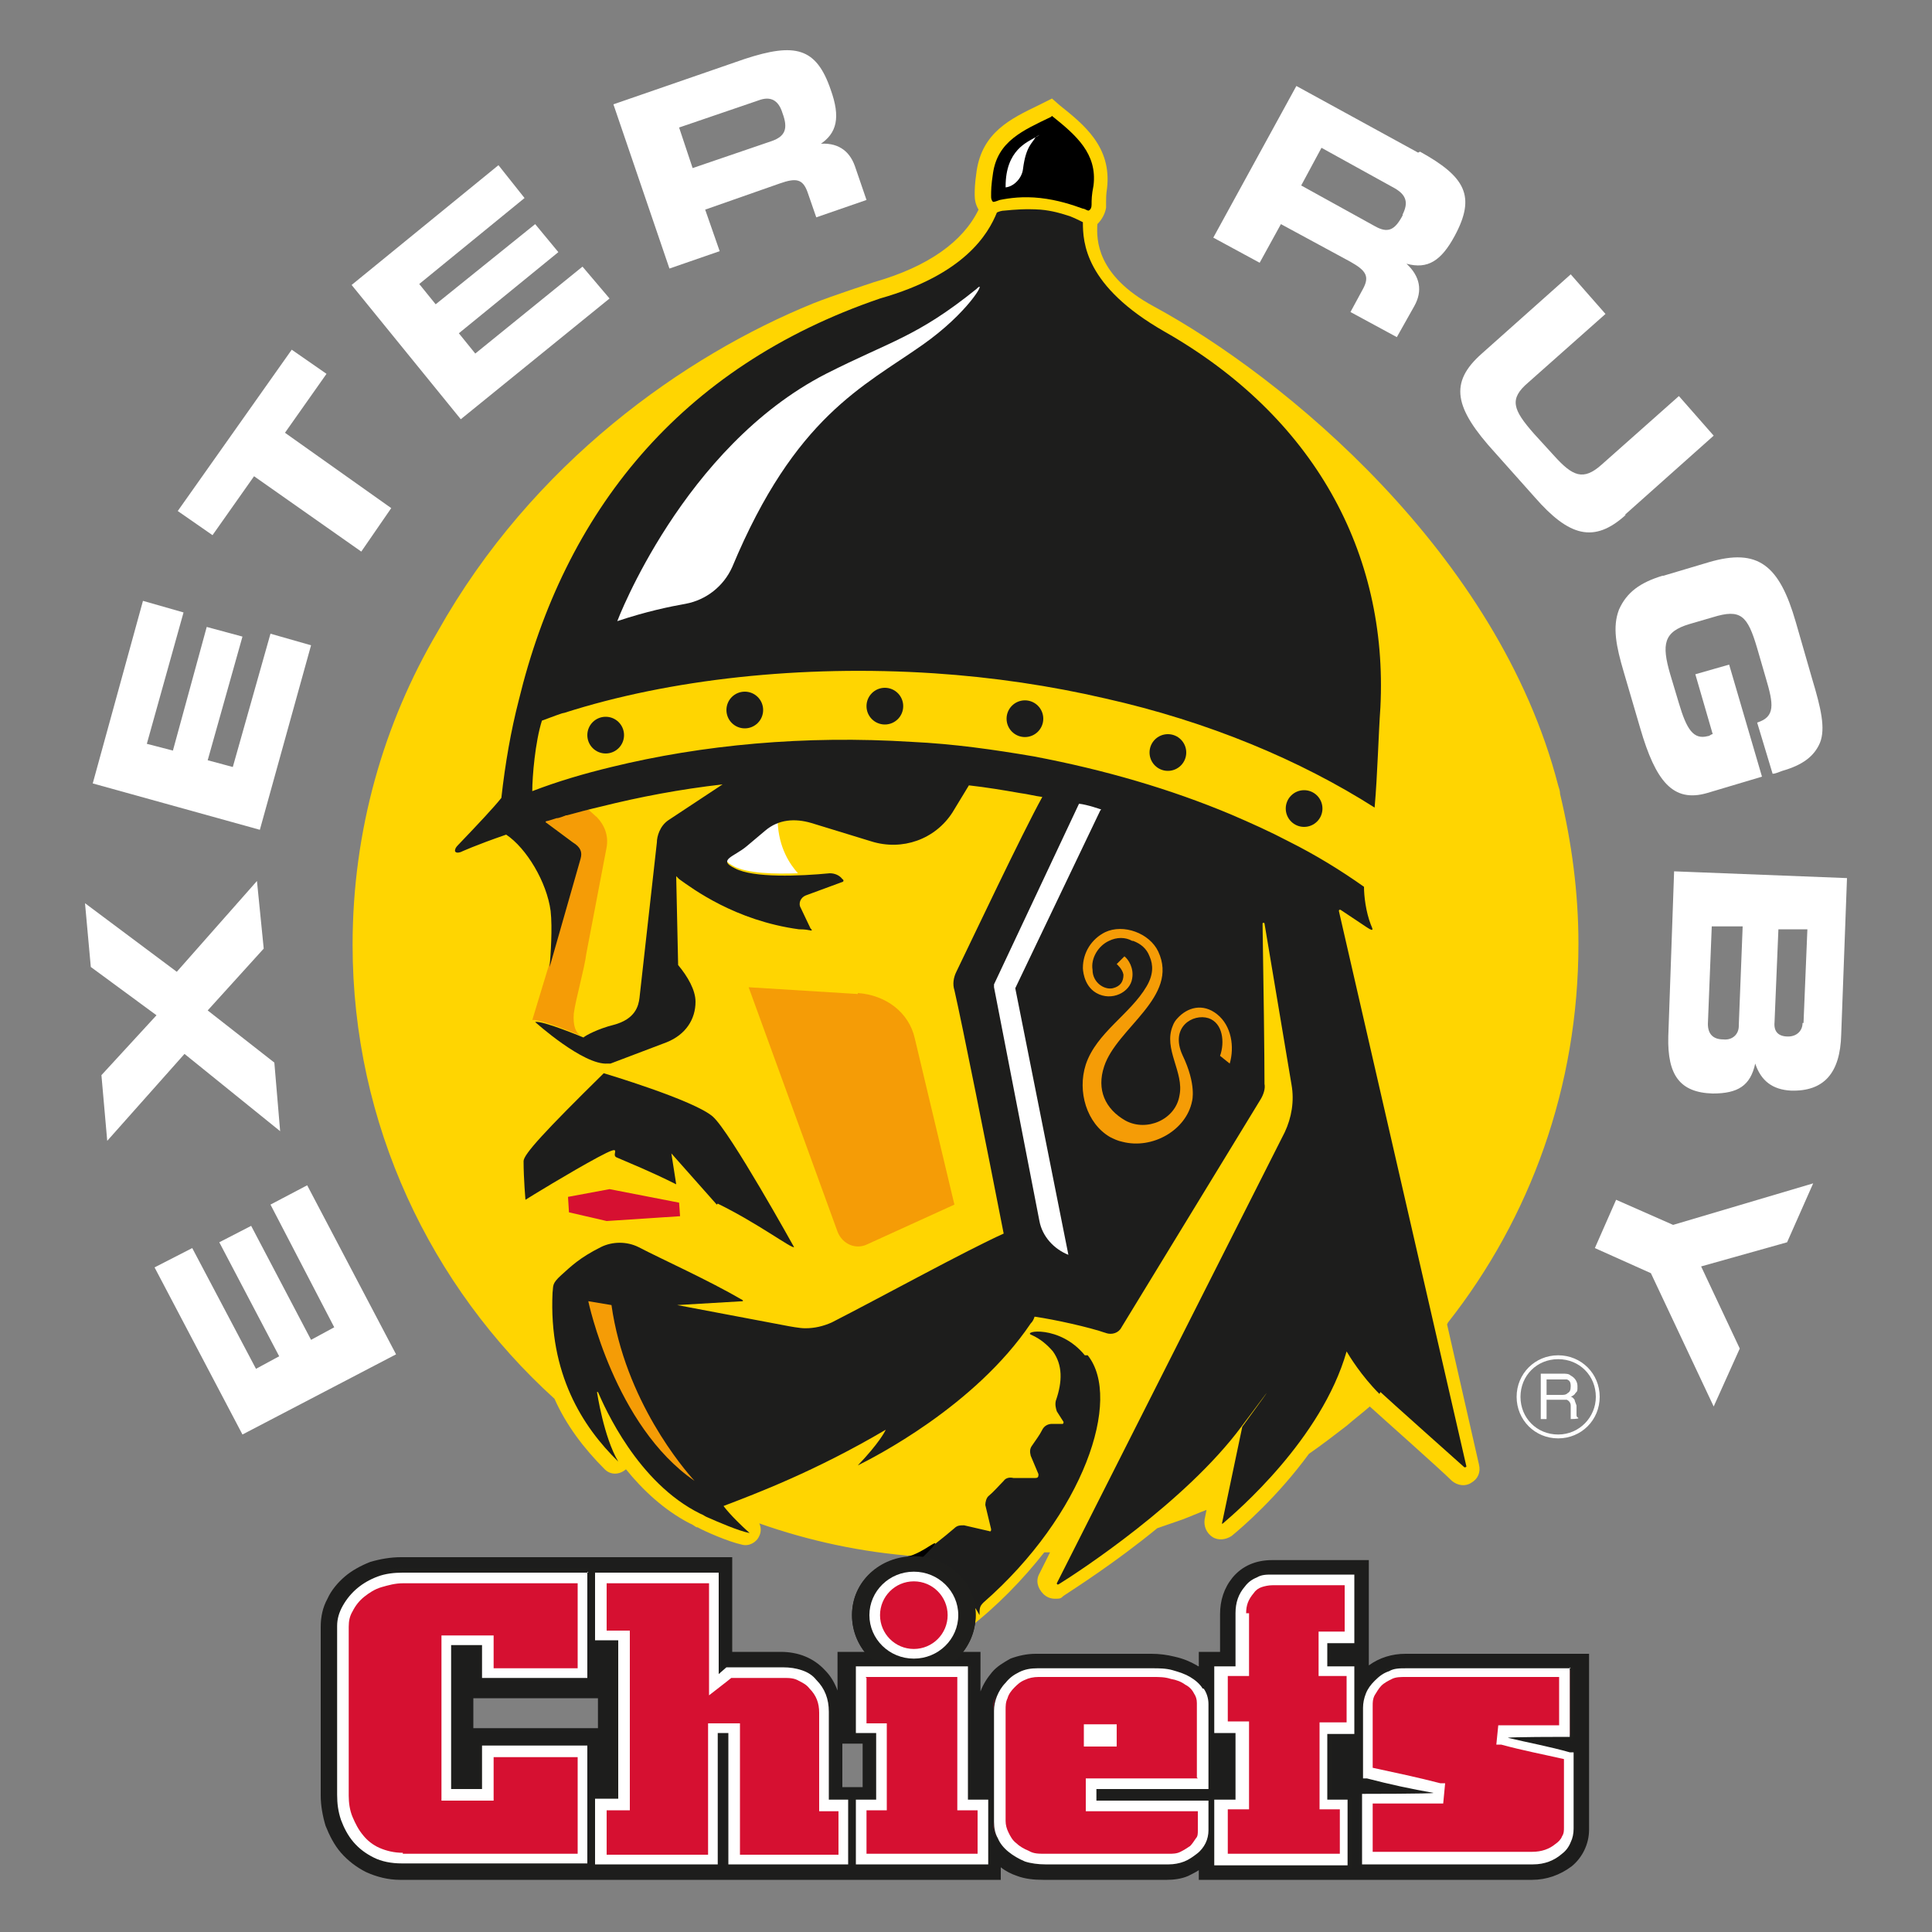 <?xml version="1.0" encoding="UTF-8"?>
<svg id="Layer_1" xmlns="http://www.w3.org/2000/svg" version="1.1" viewBox="0 0 200 200">
  <rect x="0" y="0" width="200" height="200" fill="#808080" stroke="none"/>
  <!-- Generator: Adobe Illustrator 29.4.0, SVG Export Plug-In . SVG Version: 2.1.0 Build 152)  -->
  <defs>
    <style>
      .st0 {
        fill: none;
      }

      .st1 {
        fill: #ffd501;
      }

      .st2 {
        fill: #d61031;
      }

      .st3 {
        fill: #fff;
      }

      .st4 {
        fill: #1d1d1c;
      }

      .st5 {
        fill: #f59c06;
      }

      .st6 {
        fill: #1e1e1c;
      }
    </style>
  </defs>
  <path class="st1" d="M149.9,136.9c8.5-10.8,13.5-24.4,13.5-39.2,0-5.3-.7-10.5-1.9-15.5,0-.3-.1-.6-.2-.9-6.2-24-28.4-42.3-41.9-49.6-5.9-3.2-5.9-6.9-5.8-8.5h0c.5-.5.8-1.1.9-1.7,0-.2,0-.4,0-.6,0-.3,0-.8.1-1.4.5-4.3-2.4-6.6-4.9-8.6l-.8-.7-1.4.7c-2.9,1.4-5.8,2.8-6.4,6.8-.2,1.4-.2,1.9-.2,2.5,0,.5.1,1,.4,1.5-1.6,3.3-5.2,5.9-10.8,7.5,0,0-4.3,1.4-6.3,2.2-13.3,5.4-29.1,16.5-38.9,34-5.6,9.5-8.8,20.6-8.8,32.4,0,18.6,8.1,35.4,20.9,47,1.2,2.7,3,5.1,5.2,7.3.6.6,1.5.6,2.2,0,0,0,0,0,0,0,1.7,2.1,3.9,4.2,6.6,5.6.3.1.5.3.7.4h.1c.7.4,3.2,1.5,4.6,1.8.7.2,1.5-.2,1.8-.9.2-.4.2-.9,0-1.3,5.1,1.8,10.6,3,16.2,3.4.3.6.7,1.1.7,1.7,0,1.5-2,2.7-.8,3.5l4.6,3,.9-.7c3-2.3,5.7-5.1,7.9-7.9,0,0,.1,0,.2,0,.1,0,.3,0,.4,0l-1.1,2.2c-.4.7-.2,1.5.4,2.1.3.3.7.5,1.2.5s.6,0,.9-.3c1.2-.8,5.3-3.4,9.7-7,.9-.3,1.7-.6,2.6-.9.8-.3,1.7-.7,2.5-1l-.2,1c-.1.7.2,1.4.8,1.8.6.4,1.4.3,2-.1,1.1-.9,4.7-4,8-8.5,1.3-.9,2.6-1.9,3.9-2.9.8-.7,1.6-1.3,2.4-2,1.2,1.1,7.3,6.5,8.5,7.7.6.5,1.4.6,2,.2.7-.4,1-1.1.8-1.9l-3.3-14.5Z"/>
  <g>
    <path class="st3" d="M159.5,142.2h2.2c.4,0,.7,0,.9.2.4.2.7.6.7,1.1s0,.5-.2.7c-.1.2-.3.3-.5.4.2,0,.3.2.4.3,0,.1.1.3.2.6v.6c0,.2,0,.3,0,.4,0,.2.1.2.2.3h0c0,.1-.8.1-.8.1,0,0,0,0,0-.2,0,0,0-.2,0-.4v-.8c0-.3-.2-.5-.4-.6-.1,0-.3,0-.6,0h-1.5v2h-.6v-4.8ZM161.6,144.4c.3,0,.5,0,.7-.2.2-.1.3-.3.3-.7s-.1-.6-.4-.7c-.1,0-.3,0-.5,0h-1.6v1.6h1.5Z"/>
    <path class="st3" d="M165.2,144.6c0,2.1-1.7,3.9-3.9,3.9s-3.9-1.7-3.9-3.9,1.7-3.9,3.9-3.9,3.9,1.7,3.9,3.9M165.6,144.6c0-2.4-1.9-4.3-4.3-4.3s-4.3,1.9-4.3,4.3,1.9,4.3,4.3,4.3,4.3-1.9,4.3-4.3"/>
  </g>
  <path class="st5" d="M88.8,102.9l-11.3-.7,9.2,25.3c.5,1.3,1.9,1.9,3.1,1.3l9-4.1-4.1-17.2c-.6-2.7-3-4.5-5.9-4.7Z"/>
  <path class="st4" d="M74.3,124.6c4.1,2,7.7,4.7,7.9,4.5,0,0-6.6-11.9-8.4-13.5-1.9-1.7-11.3-4.5-11.3-4.5h0c-6.1,6-8.3,8.4-8.3,9.1,0,1.8.2,4.1.2,4,.3-.2,4.7-2.9,7.5-4.4s1.3-.3,1.9,0c1.6.7,3.4,1.4,6.2,2.8s0,0,0,0l-.5-3.2s0,0,0,0l4.7,5.3Z"/>
  <polygon class="st2" points="63.1 123.1 58.8 123.9 58.9 125.5 62.8 126.4 70.4 125.9 70.3 124.5 63.1 123.1"/>
  <circle class="st4" cx="62.7" cy="76.1" r="1.9"/>
  <circle class="st4" cx="77.1" cy="73.5" r="1.9"/>
  <circle class="st4" cx="91.6" cy="73.1" r="1.9"/>
  <circle class="st4" cx="106.1" cy="74.4" r="1.9"/>
  <circle class="st4" cx="120.9" cy="77.9" r="1.9"/>
  <circle class="st4" cx="135" cy="83.7" r="1.9"/>
  <polygon class="st0" points="126.3 87.8 126.3 87.8 126.3 87.8 126.3 87.8 126.3 87.8"/>
  <path class="st3" d="M77.2,87.4c-1.3,1.1-3.1,1.3-1.2,2.3,1.4.7,4.1.8,6.6.7-.8-.9-2-2.6-2.1-5.4-.5.2-1,.4-1.4.8l-1.9,1.6Z"/>
  <polygon class="st0" points="56.3 85.1 56.3 85.1 56.3 85.1 56.3 85.1"/>
  <path class="st0" d="M56.3,85.1c.3-.1.7-.2,1-.3-.3.1-.7.2-1,.3Z"/>
  <polygon class="st0" points="126.3 87.8 126.3 87.8 126.3 87.8 126.3 87.8 126.3 87.8"/>
  <path class="st0" d="M57.4,84.7c.3,0,.7-.2,1-.3-.3,0-.7.2-1,.3Z"/>
  <path class="st3" d="M57.3,84.8c0,0,.1,0,.2,0,0,0-.1,0-.2,0Z"/>
  <polygon class="st3" points="56.3 85.1 56.3 85.1 56.3 85.1 56.3 85.1 56.3 85.1"/>
  <path class="st5" d="M61.9,84.7l-1-.9c-.8.2-1.6.4-2.3.6,0,0,0,0-.1,0-.3,0-.7.2-1,.3,0,0-.1,0-.2,0-.3.1-.7.2-1,.3h0s0,0,0,0c0,0,0,0,0,0h0s2.9,2.1,2.9,2.1c.7.5,1,1,.8,1.7l-3.2,11.2h0s-1.7,5.6-1.7,5.6c.7-.2,5,1.6,5,1.6,0,0,0,0,0,0-.5-.3-.8-1-.7-2.3.2-1.5,1.1-4.6,1.3-6.2l2.1-11c.2-1.2-.2-2.3-1.1-3.2Z"/>
  <path class="st3" d="M58.4,84.4s0,0,.1,0c0,0,0,0-.1,0Z"/>
  <path class="st3" d="M60.2,107.3h0s0,0,0,0c0,0,0,0,0,0Z"/>
  <path d="M108.8,12.1c-2.9,1.4-5.5,2.5-6,5.8-.2,1.3-.2,1.8-.2,2.4,0,.2,0,.4.2.6.2,0,.4-.1.7-.2,1-.2,2.4-.4,4.2-.2,1.8.2,3.3.7,4.4,1.1.2,0,.4.2.6.2.2-.1.3-.3.3-.6,0-.5,0-1,.2-2,.4-3.3-1.8-5.2-4.3-7.2Z"/>
  <path class="st4" d="M142.9,144.1c.4.4,8.7,7.8,8.7,7.8,0,0,.2,0,.2-.1l-13.2-57.5c0,0,0-.2.2-.1.9.6,1.8,1.2,2.7,1.8s.5,0,.4-.3c-.5-1.3-.7-2.9-.7-3.9h0c-2.4-1.7-5-3.3-7.8-4.7-1.9-1-3.9-1.9-6-2.8-6.2-2.6-13-4.6-20.4-6-4.1-.7-8.3-1.3-12.6-1.5-11.1-.7-21.7.3-31.1,2.6-2.9.7-5.6,1.5-8.2,2.5h0c0-1.5.3-5.1,1-7.3h0c1.1-.4,2.1-.8,2.3-.8,10.9-3.5,24.6-5,38.3-4.1,6.1.4,12.1,1.3,17.7,2.6,10.7,2.4,20.2,6.4,27.9,11.3h0c.3-3.4.4-7.6.6-10.4.8-16-6.9-30.1-22.4-38.9-8.2-4.7-8.4-9.2-8.4-11.3-.4-.2-.8-.4-1.3-.6-.9-.3-1.9-.6-3.1-.7-1.5-.1-2.7,0-3.7.1-.3,0-.6.1-.8.2-.9,2.2-3.3,6.4-12.1,8.9,0,0,0,0,0,0-20.8,7.1-32.7,22.2-37.4,41.6,0,0,0,0,0,0-.8,3.1-1.4,6.5-1.8,10.1h0c-.8,1-2.3,2.6-4.5,4.9-.3.3-.3.5-.3.6.1.3.6.1.6.1,0,0,1.5-.7,4.7-1.8h0c2.1,1.4,4.2,4.9,4.6,7.9.2,1.8,0,4.5-.1,5.8h0s3.2-11.2,3.2-11.2c.2-.7,0-1.2-.8-1.7l-2.7-2c-.2-.1-.1-.2,0-.2s1-.3,1-.3c.3,0,.7-.2,1-.3,0,0,0,0,.1,0,1.1-.3,2.2-.6,3.5-.9,4-1,8.2-1.8,12.6-2.3s0,0,0,0l-5.6,3.7c-.9.6-1.2,1.7-1.2,2.3h0s-1.8,16.1-1.8,16.1c-.1.8-.4,2.2-2.7,2.8-1.6.4-2.9,1.1-3.1,1.3,0,0,0,0,0,0,0,0-4.3-1.8-5-1.6,0,0,5,4.5,7.5,4.3,0,0,.2,0,.3,0l5.8-2.2c2-.8,3-2.4,3-4.2,0-1.2-.8-2.6-1.8-3.8h0s-.2-9.2-.2-9.2l.3.3c1.4,1,5.8,4.3,12.4,5.2.1,0,.7,0,1.1.1s.2-.1.1-.2l-1-2.1c-.3-.5,0-1.1.5-1.3l3.8-1.4c.1,0,.2-.2,0-.3-.3-.4-.8-.6-1.3-.6-3.1.3-7.9.5-9.8-.5-1.9-.9-.1-1.2,1.2-2.3l1.9-1.6c1.4-1.2,3.1-1.3,4.8-.8l6.2,1.9c3.2,1,6.6-.2,8.4-3l1.7-2.8h0c1.8.2,3.6.5,5.3.8.8.1,1.5.3,2.3.4h0c-2.1,3.8-7.3,14.8-8.9,18.1-.3.6-.4,1.3-.2,1.9.8,3.5,3.4,16.5,5.1,25.2h0c-3.8,1.7-12.9,6.7-17.8,9.2-.9.4-1.8.6-2.7.6h0s0,0,0,0c0,0,0,0-.1,0h0c-.5,0-1.6-.2-2.1-.3l-11.1-2.1c0,0,0,0,0,0l6.8-.4c0,0,0,0,0-.1-3.6-2.1-8.3-4.2-10.8-5.5-1.2-.6-2.7-.6-3.9,0-2.2,1.1-3.1,2-4.1,2.9s-.8,1.1-.9,1.8c-.4,8.4,3.1,13.9,6.8,17.5,0,0,.1,0,0,0-1.5-2.5-2.2-7.2-2.2-7.2,0,0,0,0,.1,0,.7,1.6,4.1,9.4,10.6,12.6.3.1.5.3.8.4h0c.9.4,3.2,1.4,4.3,1.6s0,0,0,0c-2-1.8-2.7-2.8-2.7-2.8,0,0,0,0,0,0,3.4-1.3,9.5-3.6,16.8-7.9,0,0,0,0,0,0-.1.2-.7,1.4-2.9,3.7,0,0,0,0,0,0,1.6-.8,12.1-6.1,17.9-14.7.2-.2.3-.4.4-.7h0c2.1.3,5.7,1.1,7.4,1.7.6.2,1.3,0,1.6-.6l14.4-23.6c.3-.5.5-1.1.4-1.6,0-2.7-.1-10.7-.2-16.6,0-.1.2-.1.2,0l2.8,16.7c.3,1.7,0,3.4-.7,4.9l-23.6,46.7c0,0,0,.2.2.1,2.1-1.3,13.1-8.5,18.9-16.3s.1,0,.1,0l-2.1,10c0,0,0,.1.1,0,1.4-1.2,10.2-8.7,12.8-17.8s0,0,0,0c.3.5,1.5,2.5,3.4,4.4ZM126.3,87.8s0,0,0,0c0,0,0,0,0,0,0,0,0,0,0,0,0,0,0,0,0,0Z"/>
  <path class="st3" d="M101.1,29.9c-6.2,5-8.9,5.4-15.6,8.8-14.8,7.6-21.6,25.6-21.6,25.6,3-1,5.4-1.5,7.1-1.8,2.1-.4,3.9-1.8,4.8-3.8,6.5-15.6,13.6-18.7,19.7-23,4.7-3.3,6.6-6.7,5.7-5.9Z"/>
  <path class="st3" d="M104.1,19.3c0-3.8,2.3-4.6,3.1-5.1s.1,0,0,0c-.3.6-1,.9-1.3,3.3-.1.9-.9,1.8-1.8,1.9h0Z"/>
  <path class="st3" d="M114,83.8c0,0-1.4-.5-2.3-.6l-8.8,18.7c0,0,0,.2,0,.3l4.7,24.2c.3,1.6,1.5,2.9,3,3.5h0s-5.5-27.6-5.5-27.6l8.8-18.4Z"/>
  <path class="st5" d="M117.3,97.4c.8.3,1.4.8,1.7,1.6.4.9.4,1.9-.3,3.1-1.7,2.9-5.2,4.8-6.3,8.1-.9,2.8.1,6.1,2.5,7.5.4.2.8.4,1.3.5,3.1.8,6.6-1.2,7.2-4.2,0,0,.5-1.7-1-4.8-1.3-2.9,1.1-4.3,2.7-3.8,1.5.5,1.7,2.5,1.2,3.9l1,.8c.5-1.7.2-3.9-1.3-5.1s-3.1-.7-4.1.4c-.2.2-.4.5-.5.8-1,2.4,1.2,4.8.7,7.2-.4,2.5-3.4,3.8-5.6,2.6-2.1-1.2-3-3.2-2.2-5.6,1.3-4,7.8-7.2,5.6-11.9-.9-1.9-3.6-2.9-5.5-2-1.4.7-2.3,2.1-2.3,3.7,0,0,0,1.8,1.4,2.6,1.6.9,3.5-.1,3.7-1.5.2-1.1-.4-2-.8-2.3,0,0-.8.8-.8.8,0,0,.6.5.7,1.1,0,.7-.3,1.2-1.1,1.4-.9.2-2.1-.6-2.1-1.9-.2-1.2.6-2.5,1.7-3,.8-.4,1.7-.4,2.4,0Z"/>
  <path class="st5" d="M60.9,134.7s2.7,12.9,11,18.6c0,0,0,0,0,0-1.1-1.2-7.2-8.3-8.6-18.2l-2.4-.4Z"/>
  <path d="M30.9,134"/>
  <polygon class="st3" points="167.3 124.2 165.1 129.2 170.9 131.8 177.4 145.6 180.1 139.6 176.1 131.1 185 128.6 187.7 122.5 173.2 126.8 167.3 124.2"/>
  <path class="st3" d="M173.3,90.3l-.6,17c-.1,4,1.2,5.8,4.6,5.9,2.6,0,3.9-.8,4.4-3.1.6,1.8,1.8,2.7,3.7,2.8,3.4.1,5.1-1.8,5.2-5.8l.6-16.2-17.9-.7ZM180,106.2c0,.9-.7,1.5-1.6,1.4-1.1,0-1.6-.6-1.6-1.6l.4-10.1h3.2c0,.1-.4,10.2-.4,10.2ZM186.6,105.9c0,.8-.6,1.4-1.5,1.4-1,0-1.5-.5-1.4-1.5l.4-9.6h3c0,.1-.4,9.7-.4,9.7Z"/>
  <path class="st3" d="M172.1,59.6c-2.3.7-3.7,1.7-4.5,3.5-.7,1.8-.3,3.8.5,6.5l1.7,5.8c1.6,5.5,3.4,7.7,6.9,6.7l5.7-1.7-3.4-11.6-3.5,1,1.8,6.2c-.2,0-.3.2-.5.2-1.5.4-2.2-.7-3-3.4l-.9-3c-.9-3.1-.7-4.4,2-5.2l2.4-.7c2.9-.9,3.6-.2,4.6,3.2l.9,3.1c.8,2.7,1,4-.9,4.6,0,0,0,0,0,0l1.6,5.3c.3,0,.7-.2,1-.3,2.1-.6,3.3-1.5,3.9-2.9.6-1.5.1-3.6-.8-6.6l-1.7-5.9c-1.7-5.9-3.9-7.7-9-6.2l-4.7,1.4Z"/>
  <path class="st3" d="M168.2,53.3l9.2-8.2-3.6-4.1-8,7.1c-1.9,1.7-3,1.2-4.9-.9l-2.1-2.3c-2.2-2.5-2.6-3.6-.6-5.3l8-7.1-3.6-4.1-9.2,8.2c-3.4,3-2.9,5.6,1.4,10.3l4.1,4.6c3.5,4,6.1,4.8,9.4,1.8Z"/>
  <path class="st3" d="M146.8,15.8l-12.6-6.9-8.6,15.7,4.8,2.6,2.2-4,7.2,3.9c1.6.9,2,1.5,1.3,2.8l-1.3,2.4,4.8,2.6,1.8-3.2c.9-1.6.6-3.1-.8-4.4,2.2.6,3.6-.3,5-2.9,2.2-4.1,1.1-6.1-3.6-8.7ZM145.2,22.3c-.8,1.5-1.5,1.9-2.9,1.1l-7.6-4.2,2.1-3.9,7.6,4.2c1.2.7,1.4,1.5.8,2.7Z"/>
  <path class="st3" d="M84.8,15c1.9-1.2,2.2-2.9,1.2-5.7-1.5-4.4-3.7-4.9-8.9-3.2l-13.6,4.7,5.8,17,5.2-1.8-1.5-4.3,7.7-2.7c1.7-.6,2.4-.5,2.9.9l.9,2.6,5.2-1.8-1.2-3.5c-.6-1.7-1.9-2.5-3.8-2.3ZM79.9,14.6l-8.2,2.8-1.4-4.2,8.2-2.8c1.3-.5,2.1,0,2.5,1.3.6,1.6.3,2.4-1.1,2.9Z"/>
  <polygon class="st3" points="49.2 36.6 47.5 34.5 57.8 26.1 55.4 23.2 45.1 31.5 43.4 29.4 54.3 20.5 51.6 17.1 36.4 29.5 47.7 43.4 63.1 30.9 60.3 27.6 49.2 36.6"/>
  <polygon class="st3" points="33.8 38.7 30.2 36.2 18.4 52.9 22 55.4 26.3 49.3 37.4 57.1 40.5 52.6 29.5 44.8 33.8 38.7"/>
  <polygon class="st3" points="32.2 66.8 28 65.6 24.1 79.4 21.5 78.7 25.1 65.9 21.4 64.9 17.9 77.7 15.2 77 19 63.4 14.8 62.2 9.6 81.1 26.9 85.9 32.2 66.8"/>
  <polygon class="st3" points="29 117.1 28.4 110 21.5 104.6 27.3 98.2 26.6 91.2 18.3 100.6 8.8 93.5 9.4 100.1 16.2 105.1 10.5 111.3 11.1 118.1 19.1 109.1 29 117.1"/>
  <polygon class="st3" points="28 124.7 34.6 137.4 32.2 138.7 26 126.9 22.7 128.6 28.9 140.4 26.5 141.7 19.9 129.2 16 131.2 25.1 148.5 41 140.2 31.8 122.7 28 124.7"/>
  <path class="st4" d="M112.3,140.3c-2.6-3.2-6.6-2.5-5.5-2.1.9.4,1.6,1,2.2,1.7,1,1.4,1,3.1.3,5.1-.1.4,0,.8.1,1.1l.7,1.1c0,0,0,.2-.1.2h-1.1c-.4,0-.8.2-1,.6-.3.6-.7,1.1-1.1,1.7-.2.3-.2.6-.1,1l.8,1.9c0,.2,0,.4-.3.4h-2.3c-.4-.1-.8,0-1,.3-.5.5-1,1.1-1.6,1.6-.2.2-.3.6-.3.9l.6,2.5c0,.1,0,.3-.2.2l-2.6-.6c-.4,0-.7,0-1,.3-1.3,1.1-2.3,1.9-3.5,2.7s-.1,0-.2.1c-.7.5-1.4,1-2.3,1.6l7.2,4.7c.3-.3.7-.5,1-.8l.4.7c0-.7,0-.9.4-1.3,10.4-9.1,14.4-21.1,10.8-25.6Z"/>
  <path d="M94,161.1s.6,0,2.3-1.1-1.4,1.8-1.4,1.8l-.9-.7Z"/>
  <path class="st4" d="M164.5,171.2h-19c-1.4,0-2.7.4-3.8,1.2v-.7s0-.7,0-.7v-9.5h-10c-1.7,0-3.1.6-4.1,1.8-.9,1.1-1.3,2.4-1.3,3.8v3.9h-.6s-1.6,0-1.6,0v1.5c0,0-.1,0-.2-.1-.7-.4-1.4-.7-2.3-.9-.8-.2-1.6-.3-2.4-.3h-12c-.9,0-1.8.2-2.6.5-.7.4-1.4.8-1.9,1.4-.5.6-.9,1.2-1.2,2,0,0,0,0,0,.1v-4.2h-14.8v4c-.3-.8-.7-1.5-1.3-2.1-1.2-1.3-2.8-1.9-4.6-1.9h-5v-9.8h-34.3c-1.1,0-2.2.2-3.2.5-1,.4-1.9.9-2.6,1.5-.7.6-1.4,1.4-1.8,2.3-.5.9-.7,1.9-.7,2.9v17.5c0,1,.2,2.1.5,3.1.4,1,.9,2,1.6,2.8.7.8,1.6,1.5,2.6,2,1.1.5,2.3.8,3.5.8h62.2c0,0,0-1.3,0-1.3.5.4,1.1.7,1.7.9.8.3,1.7.4,2.7.4h12.8c.7,0,1.5-.1,2.2-.4.4-.2.8-.4,1.1-.6v1h34.5c1.5,0,2.9-.5,4.1-1.4,1.1-.9,1.8-2.3,1.8-3.8v-18.3ZM61.9,178.9h-12.9v-3.1h12.9v3.1ZM89.3,185h-2.1v-4.5h2.1v4.5Z"/>
  <path class="st6" d="M101,167.2c0,3.5-2.9,6.3-6.4,6.3s-6.4-2.8-6.4-6.3,2.9-6,6.4-6,6.4,2.5,6.4,6Z"/>
  <path class="st6" d="M101,167.2c0,3.5-2.9,6.3-6.4,6.3s-6.4-2.8-6.4-6.3,2.9-6.1,6.4-6.1,6.4,2.6,6.4,6.1Z"/>
  <path class="st2" d="M161.8,191.9c-.8.7-1.9,1.1-3.1,1.1h-17.6v-7.3h7.9l-7.9-1.6v-7.3c0-1.1.4-2,1.3-2.8.8-.8,1.9-1.3,3.3-1.3h17v7.2h-6.9l7.3,1.6v7.9c0,1-.4,1.9-1.3,2.6M137.5,179.4v6.8h2.1v6.8h-13.8v-6.8h2.2v-6.9h-2.2v-6.9h2.2v-5.5c0-1,.3-2,1-2.8.7-.8,1.6-1.2,2.9-1.2h8.4v7h-2.8v2.5h2.9v7h-2.8ZM124.7,190.8c-.2.4-.5.8-.9,1.1-.4.3-.8.6-1.3.8-.5.2-1,.3-1.6.3h-12.8c-.8,0-1.5-.1-2.1-.3-.6-.2-1.2-.6-1.7-1-.5-.4-.8-.9-1.1-1.4-.3-.5-.4-1.1-.4-1.7v-11.5c0-.5,0-1,.3-1.5.2-.5.5-1,.9-1.4.4-.4.9-.8,1.4-1.1.6-.3,1.2-.4,1.9-.4h11.9c.7,0,1.4,0,2.1.2.7.2,1.3.4,1.8.7.5.3,1,.7,1.3,1.2.3.5.5,1,.5,1.6v8.8h-11.6v1.2h11.6v3.1c0,.5-.1.9-.3,1.3M88.6,193v-6.7h2.1v-6.9h-2.1v-6.9h11.6v13.8h2.1v6.7h-13.7ZM75.5,193v-13.6h-1.1v13.6h-12.7v-6.8h2.4v-16.4h-2.4v-6.7h12.8v10.1l.8-.7h5.8c1.5,0,2.6.5,3.5,1.4.9.9,1.3,2,1.3,3.3v9.1h2v6.7h-12.3ZM41.7,192.9c-1.1,0-2-.2-2.9-.6-.8-.4-1.5-.9-2.1-1.6-.6-.7-1-1.4-1.3-2.3-.3-.9-.4-1.7-.4-2.6v-17.5c0-.7.2-1.5.6-2.1.4-.7.9-1.3,1.5-1.8.6-.5,1.3-.9,2.1-1.2.8-.3,1.7-.4,2.6-.4h19.1v11h-10.9v-3.4h-3.2v14.9h3.2v-4.5h10.9v12.2h-19.2Z"/>
  <path class="st6" d="M60.9,193.3h-19.2c-1.1,0-2.1-.3-3-.7-.9-.4-1.6-1-2.2-1.7-.6-.7-1-1.5-1.3-2.4-.3-.9-.5-1.8-.5-2.7v-17.5c0-.8.2-1.6.6-2.3.4-.7.9-1.3,1.5-1.9.6-.5,1.4-1,2.2-1.3.8-.3,1.8-.5,2.7-.5h19.1c.1,0,.3.1.3.3v11c0,.1-.1.3-.3.3h-10.9c-.1,0-.3-.1-.3-.3v-3.1h-2.7v14.3h2.7v-4.2c0-.1.1-.3.3-.3h10.9c.1,0,.3.1.3.3v12.2c0,0,0,.1,0,.2,0,0-.1,0-.2,0ZM41.8,163c-.9,0-1.7.1-2.5.4-.8.3-1.5.7-2,1.2-.6.5-1,1.1-1.4,1.7-.3.7-.5,1.3-.5,2v17.5c0,.8.1,1.7.4,2.5.3.8.7,1.6,1.2,2.2.5.6,1.2,1.2,2,1.5.8.4,1.7.6,2.8.6h19c0,0,0-11.6,0-11.6h-10.4v4.2c0,.1-.1.3-.3.3h-3.2c-.1,0-.3-.1-.3-.3v-14.9c0-.1.1-.3.3-.3h3.2c.1,0,.3.1.3.3v3.1h10.3v-10.4h-18.9ZM158.7,193.3h-17.6c-.1,0-.3-.1-.3-.3v-7.3c0-.1.1-.3.3-.3h5.2l-5.3-1.1c-.1,0-.2-.1-.2-.3v-7.3c0-1.1.4-2.1,1.3-3,.9-.9,2.1-1.3,3.5-1.3h17c.1,0,.3.1.3.3v7.2c0,.1-.1.3-.3.3h-4.4l4.9,1.1c.1,0,.2.1.2.3v7.9c0,1.1-.5,2-1.3,2.8h0c-.9.8-2,1.1-3.2,1.1ZM141.3,192.7h17.4c1.1,0,2.1-.3,2.9-1h0c.8-.7,1.2-1.4,1.2-2.4v-7.7l-7.1-1.5c-.1,0-.2-.2-.2-.3,0-.1.1-.2.3-.2h6.7v-6.7h-16.7c-1.3,0-2.3.4-3.1,1.2-.8.8-1.2,1.7-1.2,2.7v7.1l7.6,1.6c.1,0,.2.2.2.3s-.1.2-.3.2h-7.6v6.8ZM139.6,193.3h-13.8c-.1,0-.3-.1-.3-.3v-6.8c0-.1.1-.3.3-.3h1.9v-6.4h-1.9c-.1,0-.3-.1-.3-.3v-6.9c0-.1.1-.3.3-.3h1.9v-5.2c0-1.1.4-2.1,1.1-2.9.7-.9,1.7-1.3,3.1-1.3h8.4c.1,0,.3.1.3.3v7c0,.1-.1.3-.3.3h-2.5v1.9h2.6c.1,0,.3.1.3.3v7c0,.1-.1.3-.3.3h-2.5v6.3h1.8c.1,0,.3.1.3.3v6.8c0,.1-.1.3-.3.3ZM126.1,192.7h13.3v-6.3h-1.8c-.1,0-.3-.1-.3-.3v-6.8c0-.1.1-.3.3-.3h2.5v-6.4h-2.6c-.1,0-.3-.1-.3-.3v-2.4c0-.1.1-.3.3-.3h2.5v-6.5h-8.2c-1.2,0-2,.4-2.6,1.1-.6.8-.9,1.6-.9,2.6v5.5c0,.1-.1.3-.3.3h-1.9v6.3h1.9c.1,0,.3.1.3.3v6.9c0,.1-.1.3-.3.3h-1.9v6.3ZM121,193.3h-12.8c-.8,0-1.6-.1-2.2-.4-.7-.2-1.3-.6-1.7-1-.5-.4-.9-.9-1.1-1.5-.3-.6-.4-1.2-.4-1.8v-11.5c0-.5.1-1.1.3-1.6.2-.6.5-1.1.9-1.5.4-.5.9-.8,1.5-1.1.6-.3,1.3-.4,2-.4h11.9c.7,0,1.4,0,2.1.2.7.2,1.3.4,1.9.7.6.3,1,.7,1.4,1.2.4.5.5,1.1.5,1.8v8.8c0,.1-.1.3-.3.3h-11.4v.7h11.4c.1,0,.3.1.3.3v3.1c0,.5-.1,1-.3,1.5h0c-.2.4-.5.9-.9,1.2-.4.3-.9.6-1.4.8-.5.2-1.1.3-1.7.3ZM107.5,172.9c-.7,0-1.2.1-1.8.4-.5.2-1,.6-1.3,1-.4.4-.6.9-.8,1.4-.2.5-.3,1-.3,1.4v11.5c0,.6.1,1.1.4,1.6.2.5.6,1,1,1.3.4.4,1,.7,1.6.9.6.2,1.3.3,2,.3h12.8c.5,0,1,0,1.5-.3.5-.2.9-.4,1.2-.7.3-.3.6-.7.8-1h0c.2-.4.3-.8.3-1.2v-2.8h-11.4c-.1,0-.3-.1-.3-.3v-1.2c0-.1.1-.3.3-.3h11.4v-8.5c0-.6-.1-1.1-.4-1.5-.3-.4-.7-.8-1.2-1.1-.5-.3-1.1-.5-1.7-.7-.7-.2-1.3-.2-2-.2h-11.9ZM102.3,193.3h-13.7c-.1,0-.3-.1-.3-.3v-6.7c0-.1.1-.3.3-.3h1.8v-6.3h-1.8c-.1,0-.3-.1-.3-.3v-6.9c0-.1.1-.3.3-.3h11.6c.1,0,.3.1.3.3v13.5h1.8c.1,0,.3.1.3.3v6.7c0,.1-.1.3-.3.3ZM88.8,192.7h13.2v-6.2h-1.8c-.1,0-.3-.1-.3-.3v-13.5h-11.1v6.4h1.8c.1,0,.3.1.3.3v6.9c0,.1-.1.3-.3.3h-1.8v6.2ZM87.7,193.3h-12.3c-.1,0-.3-.1-.3-.3v-13.3h-.6v13.3c0,.1-.1.3-.3.3h-12.7c-.1,0-.3-.1-.3-.3v-6.8c0-.1.1-.3.3-.3h2v-15.9c0,0-2,0-2,0-.1,0-.3-.1-.3-.3v-6.7c0-.1.1-.3.3-.3h12.8c.1,0,.3.1.3.3v9.6l.4-.3s.1,0,.2,0h5.8c1.5,0,2.8.5,3.7,1.5.9,1,1.4,2.1,1.4,3.5v8.8h1.7c.1,0,.3.1.3.3v6.7c0,.1-.1.3-.3.3ZM75.8,192.7h11.7v-6.2h-1.7c-.1,0-.3-.1-.3-.3v-9.1c0-1.2-.4-2.2-1.2-3.1-.8-.9-1.9-1.3-3.3-1.3h-5.7l-.7.6c0,0-.2,0-.3,0,0,0-.2-.1-.2-.2v-9.9h-12.2v6.2h2.1c.1,0,.3.1.3.3v16.4c0,.1-.1.3-.3.3h-2.1v6.3h12.1v-13.3c0-.1.1-.3.3-.3h1.1c.1,0,.3.1.3.3v13.3Z"/>
  <path class="st3" d="M60.9,162.8h-19.2c-.9,0-1.8.1-2.6.4-.8.3-1.5.7-2.1,1.2-.6.5-1.1,1.1-1.5,1.8-.4.7-.6,1.4-.6,2.1v17.5c0,.9.1,1.7.4,2.6.3.8.7,1.6,1.3,2.3.6.7,1.3,1.2,2.1,1.6.8.4,1.8.6,2.9.6,6.2,0,12.5,0,18.7,0h.5v-12.2h-10.9v4.5h-3.2v-14.9h3.2v3.4h10.9v-11ZM41.7,191.8h0c-.9,0-1.7-.2-2.4-.5-.7-.3-1.3-.8-1.7-1.3-.5-.6-.8-1.2-1.1-1.9-.3-.7-.4-1.5-.4-2.2v-17.5h0c0-.6.1-1.1.4-1.6.3-.6.7-1.1,1.2-1.5.5-.4,1.1-.8,1.8-1,.7-.2,1.4-.4,2.2-.4h18.1v8.8h-8.7v-3.4h-5.4v17.1h5.4v-4.5h8.7v10c-6,0-11.5,0-17.6,0h-.5Z"/>
  <path class="st3" d="M74.4,162.8h-12.8v7h2.4v16.4h-2.4v6.8h12.7v-13.6h1.1v13.6h12.4v-6.7h-2v-9.1c0-1.3-.4-2.4-1.3-3.3-.4-.5-.9-.8-1.5-1-.6-.2-1.2-.3-2-.3h-5.8l-.8.7v-10.4ZM62.8,163.9h10.6v11.6l1.8-1.4.5-.4h5.4c.6,0,1.1,0,1.6.3.4.2.8.4,1.1.8.7.7,1,1.5,1,2.5v10.2h2v4.5h-10.2v-13.6h-3.3v13.6h-10.5v-4.6h2.4v-18.6h-2.4v-4.8Z"/>
  <path class="st3" d="M100.2,172.5h-11.6v6.9h2.1v6.9h-2.1v6.7h13.7v-6.7h-2.1v-13.8ZM89.6,173.6h9.5v13.8h2.1v4.5h-11.5v-4.5h2.1v-9h-2.1v-4.7Z"/>
  <path class="st3" d="M124.5,174.8c-.3-.5-.8-.9-1.3-1.2-.5-.3-1.1-.5-1.8-.7-.7-.2-1.4-.2-2.1-.2h-11.9c-.7,0-1.3.1-1.9.4-.6.3-1,.6-1.4,1.1-.4.4-.7.9-.9,1.4-.2.5-.3,1-.3,1.5v11.5c0,.6.1,1.2.4,1.7.2.5.6,1,1.1,1.4.5.4,1,.7,1.7,1,.6.2,1.4.3,2.1.3h12.8c.5,0,1.1-.1,1.6-.3.5-.2.9-.5,1.3-.8.4-.3.7-.7.9-1.1.2-.4.3-.9.3-1.3v-3.1h-11.6v-1.2h11.6v-8.8c0-.6-.2-1.2-.5-1.6ZM124,184.1h-11.6v3.4h11.6v2c0,.3,0,.6-.2.8h0c-.2.3-.4.6-.6.8-.3.2-.6.4-1,.6-.4.2-.8.2-1.2.2h-12.8c-.7,0-1.2,0-1.7-.3-.5-.2-1-.5-1.3-.8-.4-.3-.6-.7-.8-1.1-.2-.4-.3-.8-.3-1.2v-11.5c0-.4,0-.8.2-1.2.1-.4.4-.8.7-1.1.3-.3.6-.6,1.1-.8.4-.2.9-.3,1.4-.3h11.9c.6,0,1.2,0,1.8.2.6.1,1.1.3,1.5.6.4.2.7.5.9.9.2.3.3.6.3,1v7.7Z"/>
  <path class="st3" d="M140.2,163h-8.5c-.6,0-1.1,0-1.6.3-.5.2-.9.5-1.2.9-.7.8-1,1.7-1,2.8v5.5h-2.2v6.9h2.2v6.9h-2.2v6.8h13.8v-6.8h-2.1v-6.8h2.8v-7h-2.8v-2.4c.7,0,1.5,0,2.3,0h.5v-7ZM129,167h0c0-.8.2-1.4.8-2.1.2-.3.5-.5.8-.6.3-.1.7-.2,1.2-.2h7.4v4.8c-.6,0-1.1,0-1.7,0h-.5s-.5,0-.5,0v4.6h2.9v4.8h-2.8v9h2.1v4.6h-11.6v-4.6h2.2v-9.1h-2.2v-4.7h2.2v-6.5Z"/>
  <path class="st3" d="M162.6,172.7h-17c-.7,0-1.3,0-1.8.3-.6.2-1,.5-1.5,1-.4.4-.7.8-.9,1.3-.2.5-.3,1-.3,1.5v7.3h.4c2.3.6,4.6,1.1,6.9,1.5h0c0,.1-7.4.1-7.4.1v7.3h17.7c1.2,0,2.2-.4,3-1.1.4-.3.7-.7.9-1.2.2-.4.3-.9.3-1.4v-7.9h-.4c-2.1-.6-4.3-1-6.4-1.5h0c0-.1,5.9-.1,5.9-.1h.5v-7.2ZM142.1,191.9v-5.2h7.3l.2-2.1h-.5c-2.3-.6-4.7-1.1-7-1.6v-6.4c0-.4,0-.7.2-1.1.2-.3.4-.7.7-1,.3-.3.7-.5,1.1-.7.4-.2.9-.2,1.4-.2h15.9v5h-6.3l-.2,2h.5c2.2.6,4.3,1,6.5,1.5v7.1c0,.3,0,.6-.2.9-.1.3-.4.6-.7.8-.6.5-1.4.8-2.4.8h-16.6Z"/>
  <rect class="st3" x="112.2" y="178.5" width="3.4" height="2.3"/>
  <ellipse class="st3" cx="94.6" cy="167.2" rx="4.6" ry="4.5"/>
  <ellipse class="st2" cx="94.6" cy="167.2" rx="3.5" ry="3.5"/>
</svg>